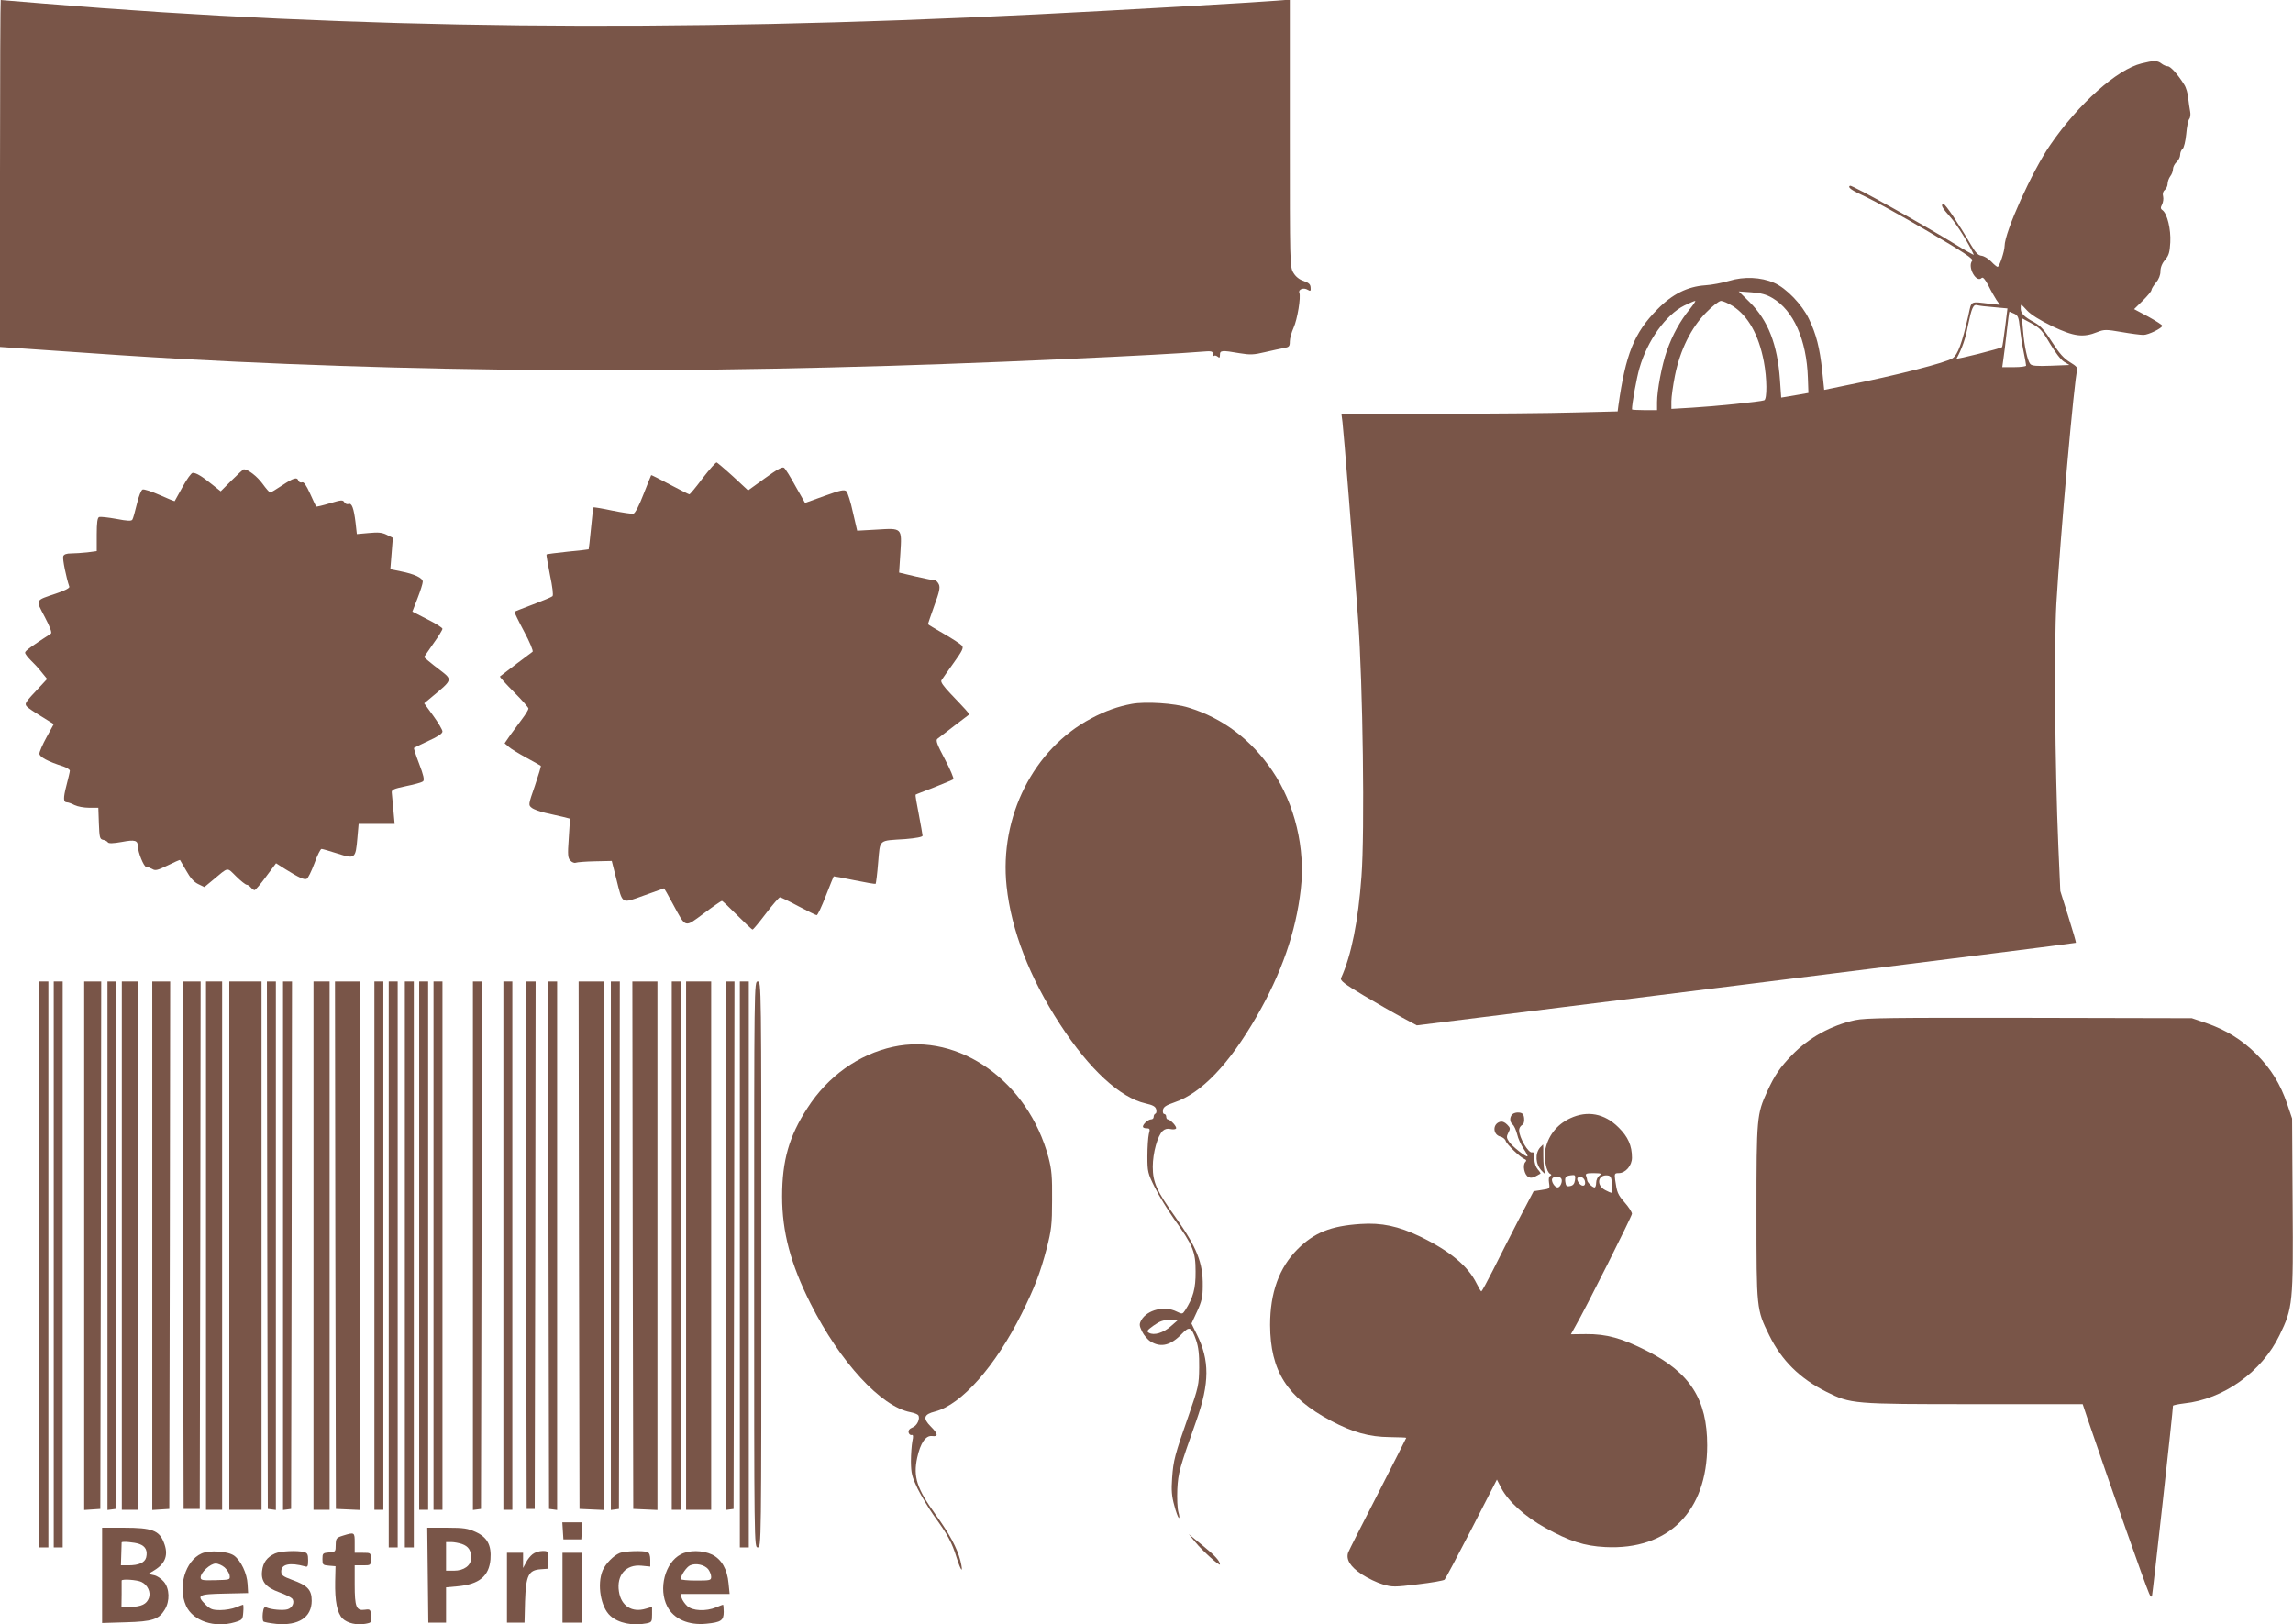 <?xml version="1.0" standalone="no"?>
<!DOCTYPE svg PUBLIC "-//W3C//DTD SVG 20010904//EN"
 "http://www.w3.org/TR/2001/REC-SVG-20010904/DTD/svg10.dtd">
<svg version="1.0" xmlns="http://www.w3.org/2000/svg"
 width="1280pt" height="907pt" viewBox="0 0 1280 907"
 preserveAspectRatio="xMidYMid meet">
<g transform="translate(0,907) scale(0.1,-0.1)"
fill="#795548" stroke="none">
<path d="M0 8102 l0 -969 173 -12 c457 -32 593 -41 857 -56 1529 -83 3118 -83
4910 0 384 17 669 33 763 41 60 5 67 4 67 -12 0 -9 3 -14 7 -11 3 4 12 2 20
-4 10 -9 13 -7 13 10 0 25 11 26 109 9 60 -10 80 -9 143 6 40 9 88 20 106 23
28 5 32 9 32 37 0 17 10 51 21 76 21 46 42 172 32 196 -7 19 25 30 47 16 15
-9 18 -7 16 13 -1 18 -10 26 -38 36 -25 8 -45 24 -58 46 -20 33 -20 51 -20
780 l0 745 -77 -6 c-124 -10 -890 -54 -1333 -76 -2046 -102 -3812 -83 -5543
60 -131 11 -240 20 -243 20 -2 0 -4 -436 -4 -968z"/>
<path d="M11955 8716 c-137 -33 -352 -225 -510 -455 -101 -146 -255 -487 -255
-565 0 -28 -29 -116 -39 -116 -4 0 -20 13 -35 29 -16 17 -40 31 -54 33 -20 2
-34 17 -61 63 -65 112 -141 225 -151 225 -20 0 -9 -21 38 -73 37 -42 103 -148
130 -209 2 -4 -45 22 -105 59 -177 109 -577 332 -586 326 -15 -9 7 -25 90 -63
47 -22 202 -108 344 -191 207 -121 257 -155 248 -165 -28 -34 23 -126 53 -96
7 7 19 -7 37 -41 14 -29 35 -65 45 -81 l20 -28 -50 5 c-121 14 -107 22 -127
-68 -35 -152 -58 -215 -87 -235 -34 -24 -314 -96 -601 -153 l-116 -24 -11 106
c-14 129 -33 204 -74 290 -38 80 -127 173 -195 202 -73 32 -168 36 -250 11
-38 -11 -98 -23 -135 -25 -98 -7 -183 -49 -266 -134 -130 -131 -178 -252 -218
-539 l-4 -31 -242 -6 c-133 -4 -479 -7 -771 -7 l-529 0 6 -47 c7 -56 57 -682
87 -1098 27 -364 38 -1191 19 -1439 -18 -248 -56 -439 -114 -567 -6 -14 19
-33 126 -97 73 -43 170 -99 215 -123 l82 -44 1838 229 c1011 126 1839 230
1841 232 2 1 -17 67 -42 146 l-45 143 -11 250 c-19 445 -24 1121 -11 1355 21
364 101 1264 116 1302 5 13 -4 24 -39 45 -35 21 -60 49 -101 113 -41 65 -64
91 -97 109 -62 34 -78 51 -78 80 0 26 0 26 35 -12 22 -24 72 -55 142 -89 120
-57 172 -64 251 -32 38 15 49 15 136 0 51 -9 106 -16 121 -16 28 0 105 38 105
51 0 5 -35 27 -78 51 l-79 42 49 48 c26 26 48 52 48 59 0 6 11 24 25 41 16 19
25 42 25 63 0 21 9 45 26 64 21 25 26 43 29 98 4 73 -17 159 -43 179 -12 8
-12 15 -3 32 6 12 9 32 6 45 -4 15 -1 28 9 36 9 8 16 23 16 35 0 12 7 31 15
42 8 10 15 28 15 40 0 11 9 29 20 39 11 10 20 28 20 40 0 13 6 28 14 34 7 6
16 42 20 83 3 39 11 77 17 84 6 7 8 26 5 41 -3 15 -8 49 -11 75 -2 26 -12 60
-22 75 -36 58 -77 103 -92 103 -9 0 -25 7 -35 15 -23 18 -43 18 -111 1z
m-2061 -1310 c118 -69 191 -234 198 -446 l3 -84 -45 -8 c-25 -4 -59 -10 -76
-13 l-31 -5 -7 100 c-14 197 -66 331 -170 434 l-60 59 71 -5 c53 -4 83 -12
117 -32z m-462 -63 c-52 -63 -96 -143 -127 -231 -28 -79 -55 -222 -55 -288 l0
-44 -70 0 c-38 0 -70 2 -70 4 0 33 26 177 42 231 44 154 148 298 250 349 29
14 56 26 61 26 4 0 -10 -21 -31 -47z m241 18 c85 -55 144 -159 173 -309 18
-94 19 -211 2 -217 -22 -8 -278 -34 -400 -41 l-118 -7 0 43 c0 23 9 88 20 143
29 143 90 267 174 352 35 36 72 65 83 65 10 0 40 -13 66 -29z m1457 -6 l76 -7
-13 -105 c-7 -58 -15 -108 -17 -111 -9 -8 -257 -71 -254 -64 31 57 50 112 63
182 21 101 30 123 53 116 9 -3 51 -8 92 -11z m113 -36 c22 -10 26 -20 32 -78
4 -36 13 -97 21 -134 8 -38 14 -73 14 -78 0 -5 -30 -9 -66 -9 l-67 0 6 43 c4
23 12 93 19 155 7 61 13 112 15 112 1 0 13 -5 26 -11z m200 -167 c29 -49 61
-91 79 -102 l30 -18 -103 -4 c-81 -3 -107 -1 -116 10 -15 18 -33 98 -40 186
l-6 69 54 -29 c46 -25 60 -40 102 -112z"/>
<path d="M3923 6401 c-37 -50 -71 -91 -75 -91 -3 0 -52 25 -109 55 -56 30
-103 54 -104 52 -1 -1 -20 -49 -43 -107 -24 -63 -47 -106 -56 -108 -9 -2 -62
6 -117 17 -56 12 -104 20 -106 18 -2 -2 -8 -55 -14 -118 -6 -63 -12 -115 -13
-116 -1 -1 -53 -7 -116 -13 -63 -7 -117 -13 -119 -16 -2 -2 7 -53 19 -114 14
-66 20 -114 14 -119 -5 -5 -54 -25 -109 -46 -55 -21 -102 -39 -103 -41 -2 -1
22 -51 53 -109 32 -59 53 -110 48 -114 -8 -5 -171 -129 -182 -138 -3 -2 32
-41 77 -86 45 -45 82 -87 82 -93 0 -6 -15 -31 -33 -55 -18 -24 -48 -65 -67
-91 l-33 -48 23 -20 c12 -11 57 -38 99 -61 42 -23 78 -43 80 -45 2 -2 -13 -52
-33 -111 -37 -106 -37 -108 -18 -123 11 -9 46 -22 78 -29 33 -7 76 -17 97 -22
l39 -10 -7 -109 c-7 -94 -5 -111 9 -125 9 -10 23 -15 30 -12 8 3 56 7 108 8
l93 2 25 -99 c37 -147 26 -140 155 -94 61 22 111 40 112 40 1 0 23 -38 48 -85
76 -140 64 -136 174 -55 52 39 97 70 101 70 3 0 41 -36 85 -80 44 -44 82 -80
86 -80 4 0 37 40 75 90 38 50 73 90 78 90 5 0 51 -22 103 -50 51 -27 98 -50
102 -50 5 0 28 48 51 108 23 59 43 108 44 109 0 1 53 -9 116 -22 63 -13 117
-22 118 -20 2 2 9 55 14 119 12 133 -1 121 151 131 61 5 97 12 97 19 0 6 -10
59 -21 119 -12 59 -20 109 -18 110 2 2 49 20 104 41 55 22 103 42 107 45 4 4
-17 54 -47 111 -44 83 -53 107 -42 115 7 6 50 39 96 74 l83 63 -23 27 c-13 14
-50 54 -82 87 -40 42 -57 66 -52 75 5 8 35 51 68 97 49 68 57 85 47 97 -7 8
-52 38 -101 66 -49 28 -89 52 -89 54 0 2 16 48 35 102 29 78 34 103 26 120 -6
13 -16 23 -23 23 -7 0 -55 9 -106 21 l-93 22 7 108 c9 143 11 141 -133 132
l-108 -6 -24 103 c-12 57 -29 109 -36 117 -12 11 -31 7 -123 -26 l-108 -39
-53 93 c-28 52 -57 98 -64 103 -9 8 -39 -9 -107 -58 l-94 -68 -83 77 c-46 42
-88 77 -92 79 -5 2 -40 -38 -78 -87z"/>
<path d="M1293 6388 l-61 -61 -49 39 c-56 45 -87 64 -107 64 -8 0 -33 -35 -56
-77 -24 -43 -44 -79 -45 -81 -1 -1 -39 14 -83 34 -45 20 -88 34 -96 31 -8 -3
-22 -38 -32 -81 -10 -42 -21 -81 -25 -87 -5 -9 -28 -8 -90 4 -45 8 -88 13 -96
10 -9 -4 -13 -30 -13 -98 l0 -92 -52 -7 c-29 -3 -70 -6 -91 -6 -26 0 -40 -5
-44 -16 -5 -14 17 -121 34 -170 3 -7 -28 -23 -74 -38 -119 -40 -115 -32 -63
-131 30 -57 41 -88 34 -93 -111 -72 -144 -96 -144 -106 0 -7 14 -25 31 -42 17
-16 45 -46 61 -67 l31 -38 -39 -42 c-84 -89 -88 -95 -75 -111 7 -8 43 -33 82
-56 l69 -43 -40 -73 c-22 -40 -40 -81 -40 -92 0 -18 47 -44 133 -71 20 -7 37
-18 37 -24 0 -7 -9 -43 -19 -82 -19 -73 -18 -95 4 -95 7 0 26 -7 41 -15 16 -8
52 -15 81 -15 l52 0 3 -87 c3 -79 5 -88 23 -92 11 -2 23 -8 27 -14 4 -7 28 -7
78 2 74 14 89 9 90 -25 0 -33 33 -114 46 -114 8 0 23 -6 34 -12 17 -11 30 -7
86 20 36 18 68 32 69 30 1 -2 17 -29 35 -60 22 -40 43 -63 66 -74 l35 -17 47
39 c90 75 77 73 130 21 26 -26 53 -47 59 -47 6 0 16 -7 23 -15 7 -8 16 -15 21
-15 5 0 34 34 64 75 l56 75 52 -33 c77 -48 104 -60 119 -54 7 2 26 41 43 86
16 45 34 81 40 81 5 0 46 -12 90 -26 97 -31 100 -29 110 87 l7 79 100 0 101 0
-7 78 c-4 42 -8 86 -9 96 -2 17 10 22 81 37 46 9 88 21 94 27 8 8 2 35 -22 97
-18 47 -31 87 -29 89 2 2 39 20 82 40 51 23 77 40 77 52 0 9 -23 48 -51 87
l-51 70 43 36 c116 96 116 95 46 149 -23 17 -53 41 -66 52 l-24 21 51 74 c29
40 52 78 52 84 0 6 -38 30 -84 53 l-84 43 29 75 c16 41 29 82 29 92 0 21 -46
43 -123 58 l-58 12 7 87 7 88 -34 17 c-26 13 -48 15 -100 10 l-67 -6 -7 63
c-10 82 -21 113 -40 105 -8 -3 -18 2 -23 10 -8 14 -17 13 -81 -6 -40 -12 -74
-20 -76 -18 -2 2 -17 34 -34 72 -22 48 -35 67 -45 63 -8 -3 -17 1 -20 9 -8 22
-26 17 -91 -26 -33 -22 -63 -40 -67 -40 -3 0 -23 22 -43 50 -30 41 -81 80
-104 80 -3 0 -34 -28 -68 -62z"/>
<path d="M6318 5140 c-76 -14 -148 -39 -228 -82 -321 -170 -512 -549 -471
-936 26 -246 128 -510 299 -772 163 -251 335 -409 477 -441 40 -9 55 -17 59
-33 3 -12 1 -22 -4 -24 -6 -2 -10 -10 -10 -18 0 -8 -6 -14 -14 -14 -16 0 -46
-26 -46 -41 0 -5 9 -9 21 -9 18 0 20 -4 12 -32 -4 -18 -8 -74 -8 -124 0 -86 2
-95 42 -175 23 -46 71 -124 106 -174 108 -151 121 -184 121 -295 1 -95 -14
-147 -59 -217 -14 -21 -16 -21 -47 -6 -67 34 -164 10 -197 -48 -12 -22 -12
-30 4 -63 10 -21 32 -47 49 -57 57 -35 112 -21 175 45 41 43 52 37 78 -37 13
-38 18 -80 17 -153 -1 -95 -4 -109 -58 -265 -79 -225 -86 -252 -93 -352 -5
-67 -2 -102 12 -152 9 -36 21 -67 25 -70 5 -3 4 12 -2 32 -6 21 -8 78 -6 128
5 92 11 114 107 385 73 207 74 335 2 479 l-30 61 31 67 c26 56 32 81 32 143 2
129 -34 218 -153 385 -104 145 -126 194 -126 280 0 78 27 175 56 201 12 11 27
14 43 10 14 -3 27 -2 31 3 6 10 -32 51 -47 51 -4 0 -8 7 -8 15 0 8 -5 15 -11
15 -6 0 -9 10 -7 22 2 17 17 27 64 43 152 52 305 213 459 480 139 241 219 472
246 708 27 229 -33 479 -159 664 -117 173 -277 294 -467 352 -79 25 -240 35
-317 21z m218 -3475 c-42 -37 -94 -53 -122 -37 -15 8 -12 14 26 41 34 24 53
31 89 31 l46 -1 -39 -34z"/>
<path d="M220 2010 l0 -1580 25 0 25 0 0 1580 0 1580 -25 0 -25 0 0 -1580z"/>
<path d="M300 2010 l0 -1580 25 0 25 0 0 1580 0 1580 -25 0 -25 0 0 -1580z"/>
<path d="M470 2114 l0 -1475 45 3 45 3 3 1473 2 1472 -47 0 -48 0 0 -1476z"/>
<path d="M600 2114 l0 -1475 23 3 22 3 3 1473 2 1472 -25 0 -25 0 0 -1476z"/>
<path d="M680 2115 l0 -1475 45 0 45 0 0 1475 0 1475 -45 0 -45 0 0 -1475z"/>
<path d="M850 2114 l0 -1475 48 3 47 3 3 1473 2 1472 -50 0 -50 0 0 -1476z"/>
<path d="M1022 2118 l3 -1473 45 0 45 0 3 1473 2 1472 -50 0 -50 0 2 -1472z"/>
<path d="M1150 2115 l0 -1475 45 0 45 0 0 1475 0 1475 -45 0 -45 0 0 -1475z"/>
<path d="M1280 2115 l0 -1475 90 0 90 0 0 1475 0 1475 -90 0 -90 0 0 -1475z"/>
<path d="M1492 2118 l3 -1473 23 -3 22 -3 0 1475 0 1476 -25 0 -25 0 2 -1472z"/>
<path d="M1580 2114 l0 -1475 23 3 22 3 3 1473 2 1472 -25 0 -25 0 0 -1476z"/>
<path d="M1750 2115 l0 -1475 45 0 45 0 0 1475 0 1475 -45 0 -45 0 0 -1475z"/>
<path d="M1872 2118 l3 -1473 68 -3 67 -3 0 1476 0 1475 -70 0 -70 0 2 -1472z"/>
<path d="M2090 2115 l0 -1475 25 0 25 0 0 1475 0 1475 -25 0 -25 0 0 -1475z"/>
<path d="M2170 2010 l0 -1580 25 0 25 0 0 1580 0 1580 -25 0 -25 0 0 -1580z"/>
<path d="M2260 2010 l0 -1580 25 0 25 0 0 1580 0 1580 -25 0 -25 0 0 -1580z"/>
<path d="M2340 2115 l0 -1475 25 0 25 0 0 1475 0 1475 -25 0 -25 0 0 -1475z"/>
<path d="M2420 2115 l0 -1475 25 0 25 0 0 1475 0 1475 -25 0 -25 0 0 -1475z"/>
<path d="M2640 2114 l0 -1475 23 3 22 3 3 1473 2 1472 -25 0 -25 0 0 -1476z"/>
<path d="M2810 2115 l0 -1475 25 0 25 0 0 1475 0 1475 -25 0 -25 0 0 -1475z"/>
<path d="M2937 2118 l3 -1473 22 0 23 0 3 1473 2 1472 -27 0 -28 0 2 -1472z"/>
<path d="M3062 2118 l3 -1473 23 -3 22 -3 0 1475 0 1476 -25 0 -25 0 2 -1472z"/>
<path d="M3232 2118 l3 -1473 68 -3 67 -3 0 1476 0 1475 -70 0 -70 0 2 -1472z"/>
<path d="M3410 2114 l0 -1475 23 3 22 3 3 1473 2 1472 -25 0 -25 0 0 -1476z"/>
<path d="M3532 2118 l3 -1473 68 -3 67 -3 0 1476 0 1475 -70 0 -70 0 2 -1472z"/>
<path d="M3750 2115 l0 -1475 25 0 25 0 0 1475 0 1475 -25 0 -25 0 0 -1475z"/>
<path d="M3830 2115 l0 -1475 70 0 70 0 0 1475 0 1475 -70 0 -70 0 0 -1475z"/>
<path d="M4050 2114 l0 -1475 23 3 22 3 3 1473 2 1472 -25 0 -25 0 0 -1476z"/>
<path d="M4130 2010 l0 -1580 25 0 25 0 0 1580 0 1580 -25 0 -25 0 0 -1580z"/>
<path d="M4210 2010 c0 -1573 0 -1580 20 -1580 20 0 20 7 20 1580 0 1573 0
1580 -20 1580 -20 0 -20 -7 -20 -1580z"/>
<path d="M10355 3374 c-133 -29 -257 -97 -352 -195 -66 -68 -97 -113 -138
-203 -58 -127 -60 -144 -60 -676 0 -540 0 -541 71 -685 69 -141 171 -242 319
-316 137 -68 146 -69 825 -69 l606 0 26 -78 c142 -416 317 -914 344 -977 8
-20 14 -25 17 -15 4 13 118 1043 117 1061 0 3 28 9 61 13 221 23 435 176 534
381 74 152 77 180 73 731 l-3 479 -27 80 c-38 112 -91 198 -173 280 -82 81
-168 134 -280 173 l-80 27 -905 2 c-773 1 -915 0 -975 -13z"/>
<path d="M4985 3225 c-192 -42 -364 -164 -478 -342 -102 -156 -141 -294 -141
-493 0 -198 47 -377 159 -599 164 -326 393 -575 558 -606 21 -4 40 -12 43 -17
12 -19 -7 -59 -32 -68 -17 -7 -24 -16 -22 -28 2 -9 10 -16 17 -14 9 2 10 -7 4
-35 -4 -21 -8 -72 -8 -113 1 -66 5 -84 37 -151 21 -42 62 -110 92 -153 76
-104 100 -149 126 -233 26 -81 39 -91 21 -16 -18 69 -62 151 -138 256 -105
146 -126 210 -103 318 18 82 47 125 83 121 36 -5 34 12 -7 53 -46 46 -40 68
24 84 147 38 337 253 483 546 73 147 104 228 140 365 26 102 30 132 30 270 1
130 -2 168 -20 237 -113 424 -499 699 -868 618z"/>
<path d="M8442 2848 c-16 -16 -15 -43 2 -57 8 -6 19 -31 25 -54 5 -24 22 -60
36 -81 14 -21 24 -40 22 -42 -7 -7 -86 55 -103 81 -15 22 -15 29 -4 51 12 22
11 27 -7 45 -14 14 -27 19 -41 15 -41 -13 -39 -71 3 -82 13 -3 27 -14 30 -24
6 -20 83 -94 106 -102 10 -4 11 -9 3 -17 -15 -17 -5 -70 17 -82 17 -9 27 -6
68 18 2 2 -4 12 -15 24 -11 13 -19 35 -19 60 0 27 -3 38 -12 35 -20 -8 -73 82
-73 124 0 10 7 23 16 28 10 6 14 19 12 38 -2 22 -9 30 -28 32 -14 2 -31 -3
-38 -10z"/>
<path d="M8765 2826 c-76 -35 -126 -101 -140 -182 -7 -46 8 -119 28 -128 9 -5
9 -7 0 -12 -7 -3 -9 -18 -6 -38 5 -33 5 -33 -41 -40 l-45 -7 -85 -162 c-46
-89 -110 -215 -142 -279 -33 -65 -61 -117 -65 -118 -3 0 -14 19 -26 43 -48 98
-149 182 -316 263 -121 58 -215 78 -332 70 -167 -11 -258 -48 -351 -140 -104
-104 -154 -244 -154 -424 1 -257 95 -405 340 -535 121 -64 213 -90 327 -91 51
-1 93 -2 93 -4 0 -2 -71 -141 -157 -310 -87 -169 -162 -317 -167 -330 -14 -39
12 -81 77 -123 32 -21 84 -46 115 -55 53 -16 66 -16 197 0 77 9 144 21 149 26
5 5 73 133 151 284 l141 275 24 -47 c40 -76 133 -160 245 -222 137 -76 219
-102 336 -108 352 -18 569 199 569 568 0 256 -95 405 -336 527 -140 71 -225
95 -341 94 l-84 -1 24 43 c60 104 317 617 317 630 0 9 -18 37 -40 62 -40 46
-44 57 -54 128 -4 34 -3 37 20 37 38 0 74 42 74 86 0 67 -22 117 -75 169 -78
78 -174 96 -270 51z m163 -320 c-10 -7 -18 -25 -18 -40 0 -14 -4 -26 -9 -26
-12 0 -41 29 -41 40 0 5 -3 15 -6 24 -5 13 2 16 42 16 43 -1 47 -2 32 -14z
m-136 -25 c-3 -21 -11 -30 -27 -33 -19 -4 -24 0 -27 23 -4 28 3 35 43 38 12 1
14 -6 11 -28z m206 -23 c2 -27 0 -48 -3 -48 -3 0 -19 7 -34 15 -53 27 -42 89
14 82 16 -2 21 -11 23 -49z m-283 32 c10 -15 -5 -50 -20 -50 -17 0 -38 36 -30
50 8 13 42 13 50 0z m133 -18 c2 -14 -2 -22 -12 -22 -17 0 -39 34 -29 44 14
13 38 0 41 -22z"/>
<path d="M8597 2663 c-29 -34 -26 -93 9 -130 19 -20 24 -23 17 -8 -4 11 -8 50
-8 88 0 37 0 67 -1 67 0 0 -8 -8 -17 -17z"/>
<path d="M3142 523 l3 -48 50 0 50 0 3 48 3 47 -56 0 -56 0 3 -47z"/>
<path d="M570 274 l0 -266 133 4 c148 4 184 16 217 71 29 47 27 117 -5 155
-14 17 -39 34 -56 37 l-31 7 33 20 c64 39 81 88 53 157 -26 66 -67 81 -221 81
l-123 0 0 -266z m208 175 c34 -12 47 -37 38 -75 -8 -29 -41 -44 -99 -44 l-42
0 2 62 c1 35 2 64 2 66 2 7 72 1 99 -9z m12 -212 c35 -17 53 -58 41 -90 -13
-34 -40 -47 -102 -50 l-51 -2 1 73 c0 39 0 74 0 77 2 10 87 4 111 -8z"/>
<path d="M2388 275 l3 -265 49 0 50 0 0 99 0 98 66 6 c119 11 174 57 182 150
6 79 -17 123 -82 153 -44 20 -66 24 -161 24 l-110 0 3 -265z m191 174 c36 -13
51 -35 51 -78 0 -42 -40 -71 -96 -71 l-44 0 0 80 0 80 29 0 c15 0 42 -5 60
-11z"/>
<path d="M1915 496 c-38 -12 -40 -15 -41 -52 0 -38 -1 -39 -37 -42 -35 -3 -37
-5 -37 -37 0 -32 2 -34 37 -37 l36 -3 -2 -85 c-2 -111 11 -176 41 -207 27 -26
80 -39 130 -29 32 6 33 8 30 44 -4 36 -5 38 -35 34 -48 -7 -57 15 -57 140 l0
108 45 0 c45 0 45 0 45 35 0 35 0 35 -45 35 l-45 0 0 55 c0 60 0 61 -65 41z"/>
<path d="M6673 459 c36 -45 137 -136 137 -124 0 19 -28 50 -97 106 l-77 63 37
-45z"/>
<path d="M1125 396 c-91 -41 -134 -187 -86 -293 39 -84 159 -124 271 -91 43
13 45 15 48 56 2 23 1 42 -1 42 -3 0 -21 -7 -40 -15 -20 -8 -59 -15 -87 -15
-44 0 -56 5 -81 29 -54 54 -45 60 104 63 l132 3 -3 50 c-3 60 -37 131 -75 159
-35 25 -138 32 -182 12z m129 -78 c14 -13 27 -33 28 -46 3 -23 0 -23 -80 -25
-73 -2 -82 0 -82 16 0 27 54 77 84 77 14 0 36 -10 50 -22z"/>
<path d="M1535 396 c-44 -20 -67 -50 -72 -98 -7 -58 20 -91 97 -119 33 -12 65
-28 71 -35 16 -19 1 -53 -27 -60 -26 -7 -90 -1 -115 10 -13 6 -18 0 -22 -31
-2 -21 -1 -41 3 -46 3 -4 36 -10 73 -14 124 -11 197 37 197 129 0 61 -23 86
-110 117 -51 19 -60 26 -60 47 0 41 49 51 133 28 14 -5 17 1 17 34 0 33 -4 41
-22 46 -39 10 -132 6 -163 -8z"/>
<path d="M2973 392 c-12 -9 -29 -30 -37 -47 l-16 -30 0 43 0 42 -45 0 -45 0 0
-195 0 -195 49 0 49 0 3 119 c5 145 19 174 87 179 l42 3 0 50 c0 49 0 49 -32
49 -18 0 -43 -8 -55 -18z"/>
<path d="M3460 399 c-36 -15 -79 -59 -96 -98 -32 -77 -11 -205 43 -253 45 -41
124 -57 202 -42 29 6 31 9 31 49 l0 43 -34 -10 c-78 -24 -139 15 -151 96 -14
91 39 152 125 144 l50 -5 0 37 c0 25 -5 40 -16 44 -24 9 -126 6 -154 -5z"/>
<path d="M3800 391 c-88 -46 -126 -193 -75 -291 36 -70 119 -106 218 -96 82 8
97 18 97 66 0 22 -2 40 -4 40 -2 0 -20 -7 -39 -15 -56 -23 -131 -20 -161 8
-13 12 -27 32 -31 45 l-6 22 137 0 137 0 -6 59 c-7 79 -39 135 -92 161 -53 25
-129 26 -175 1z m153 -82 c9 -12 17 -31 17 -43 0 -20 -5 -21 -85 -21 -47 0
-85 4 -85 8 0 20 33 69 53 77 32 14 79 3 100 -21z"/>
<path d="M3140 205 l0 -195 55 0 55 0 0 195 0 195 -55 0 -55 0 0 -195z"/>
</g>
</svg>
